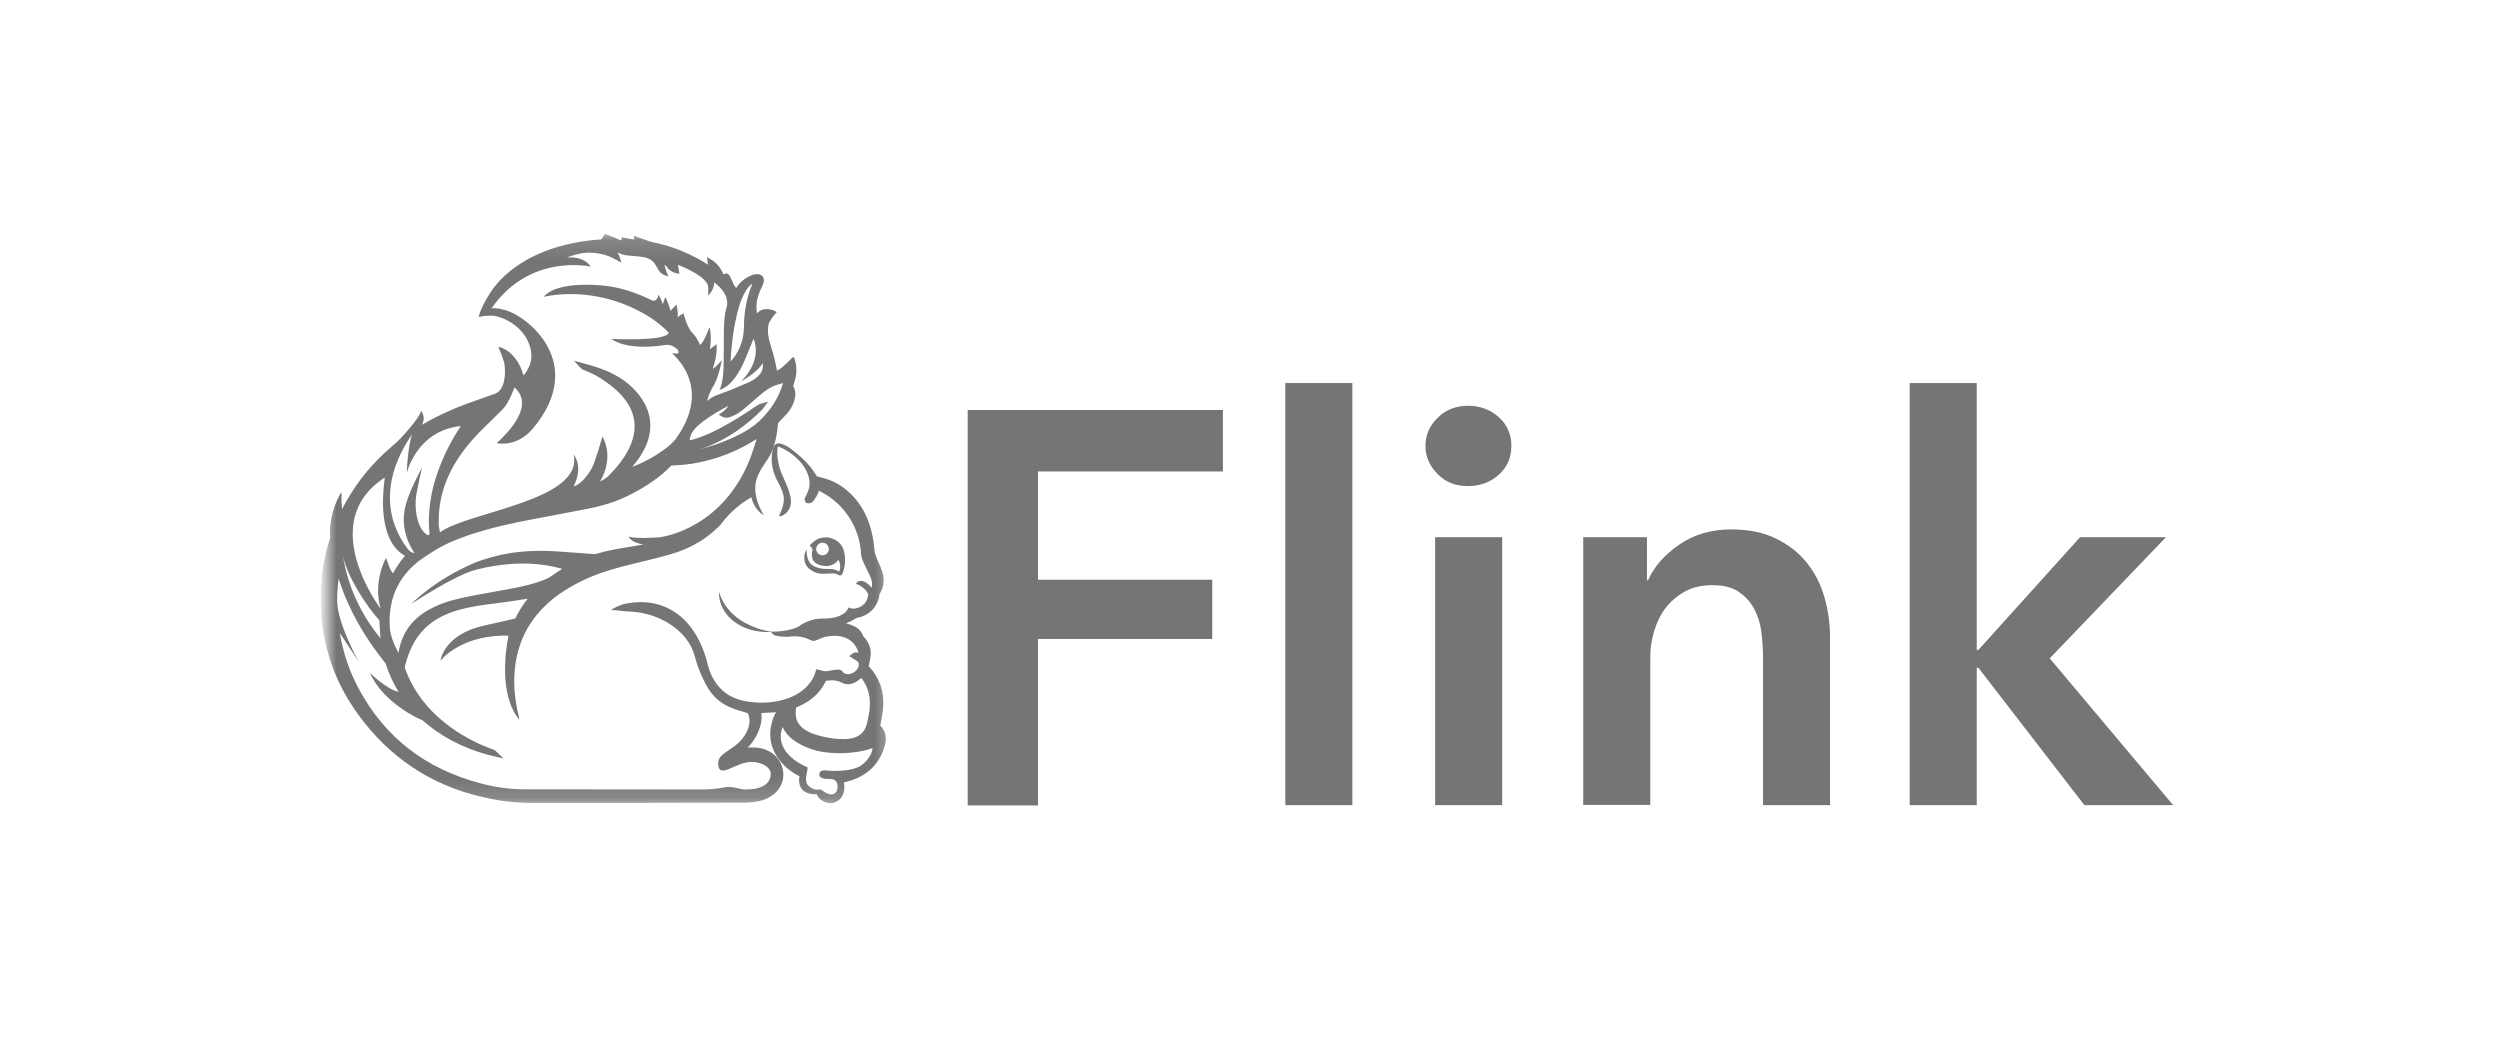 <svg width="130" height="54" viewBox="0 0 130 54" fill="none" xmlns="http://www.w3.org/2000/svg">
<mask id="mask0_3187_10477" style="mask-type:luminance" maskUnits="userSpaceOnUse" x="17" y="12" width="30" height="30">
<path d="M46.539 12.113H17V41.855H46.539V12.113Z" fill="white"/>
</mask>
<g mask="url(#mask0_3187_10477)">
<g clip-path="url(#clip0_3187_10477)">
<path d="M41.935 28.58C41.774 28.837 41.742 29.322 42.109 29.602C42.709 30.059 43.245 29.669 43.596 29.898C43.706 29.969 43.781 29.905 43.825 29.787C43.923 29.507 43.971 29.219 43.935 28.927C43.919 28.785 43.892 28.643 43.837 28.513C43.616 28 42.949 27.788 42.456 28.067C42.393 28.103 42.334 28.146 42.279 28.194C42.219 28.241 42.164 28.3 42.101 28.355C42.129 28.387 42.152 28.419 42.176 28.446C42.235 28.505 42.259 28.58 42.239 28.659C42.184 28.916 42.231 29.164 42.436 29.294C42.633 29.424 43.237 29.598 43.6 29.109C43.773 29.432 43.651 29.708 43.623 29.724C43.623 29.724 43.458 29.562 43.02 29.586C42.779 29.598 42.456 29.535 42.251 29.397C42.002 29.231 41.955 28.923 41.943 28.624C41.943 28.616 41.943 28.608 41.939 28.58H41.935ZM43.099 28.549C43.099 28.726 42.953 28.876 42.772 28.876C42.59 28.876 42.444 28.73 42.444 28.549C42.444 28.367 42.59 28.221 42.772 28.221C42.953 28.221 43.099 28.367 43.099 28.549Z" fill="#757575"/>
<path d="M39.203 26.083C39.203 26.083 39.203 26.044 39.203 26.028C39.196 26.016 39.188 26 39.18 25.988C39.199 26.016 39.207 26.051 39.203 26.087V26.083Z" fill="#757575"/>
<path d="M39.892 23.879C39.892 23.879 39.88 23.879 39.872 23.879C39.872 23.887 39.864 23.895 39.859 23.904C39.868 23.895 39.88 23.887 39.892 23.879Z" fill="#757575"/>
<path d="M45.778 37.723C45.794 37.62 45.81 37.522 45.83 37.423C45.869 37.206 45.913 36.981 45.928 36.752C45.98 35.94 45.727 35.23 45.171 34.638L45.191 34.551C45.218 34.429 45.25 34.272 45.27 34.122C45.317 33.747 45.195 33.412 44.903 33.096C44.895 33.088 44.883 33.076 44.879 33.069C44.808 32.855 44.654 32.682 44.422 32.568C44.288 32.501 44.142 32.449 43.996 32.414C44.173 32.339 44.351 32.252 44.532 32.142C44.552 32.13 44.564 32.126 44.564 32.126C45.155 32.035 45.621 31.578 45.723 30.99C45.723 30.978 45.723 30.962 45.727 30.95C45.727 30.927 45.731 30.899 45.735 30.891C45.968 30.532 46.011 30.122 45.861 29.684C45.814 29.542 45.751 29.4 45.696 29.274C45.652 29.175 45.613 29.081 45.573 28.982C45.53 28.872 45.486 28.75 45.475 28.639C45.447 28.331 45.4 27.925 45.289 27.519C45.057 26.679 44.65 26.016 44.047 25.503C43.495 25.034 42.907 24.829 42.114 24.711C42.221 24.88 42.079 24.955 42.154 25.145C42.185 25.219 42.193 25.294 42.193 25.361C43.55 25.827 44.579 27.061 44.753 28.548C44.757 28.592 44.761 28.635 44.765 28.678C44.773 28.801 44.784 28.927 44.824 29.049C44.871 29.191 44.934 29.325 45.001 29.456C45.029 29.511 45.053 29.562 45.08 29.617C45.104 29.665 45.128 29.716 45.151 29.763C45.199 29.866 45.254 29.98 45.297 30.095C45.337 30.193 45.376 30.418 45.325 30.56C45.325 30.56 45.068 30.236 44.816 30.209C44.572 30.185 44.512 30.359 44.512 30.359C44.512 30.359 45.009 30.528 45.147 30.911C45.132 31.112 45.06 31.282 44.934 31.408C44.777 31.566 44.615 31.617 44.445 31.645C44.256 31.672 44.118 31.585 44.118 31.585C44.118 31.585 44.011 32.161 42.816 32.165H42.745C42.394 32.165 42.055 32.264 41.68 32.473C41.187 32.883 40.075 32.844 40.075 32.844C39.763 32.792 39.471 32.714 39.188 32.599C38.667 32.39 38.205 32.094 37.85 31.652C37.657 31.416 37.515 31.152 37.417 30.864C37.409 30.836 37.397 30.812 37.385 30.785C37.381 31.065 37.44 31.333 37.559 31.581C37.803 32.086 38.209 32.414 38.714 32.631C39.152 32.82 39.614 32.883 40.091 32.859L40.189 32.97C40.237 33.025 40.288 33.041 40.324 33.049C40.517 33.096 40.722 33.116 40.951 33.116C41.037 33.116 41.574 32.994 42.114 33.27C42.161 33.293 42.229 33.325 42.307 33.325C42.347 33.325 42.386 33.317 42.426 33.301L42.485 33.278C42.615 33.23 42.867 33.124 42.867 33.124C44.422 32.781 44.642 33.956 44.642 33.956C44.603 33.936 44.556 33.924 44.504 33.924C44.445 33.924 44.386 33.944 44.335 33.984L44.157 34.118L44.422 34.283C44.477 34.319 44.524 34.346 44.575 34.382C44.635 34.421 44.662 34.48 44.658 34.571C44.65 34.812 44.37 35.056 44.106 35.056C44.075 35.056 44.047 35.056 44.019 35.048C43.913 35.025 43.85 34.989 43.814 34.926C43.783 34.875 43.712 34.82 43.629 34.82H43.558C43.471 34.828 43.388 34.832 43.297 34.847H43.278C43.159 34.879 43.049 34.903 42.943 34.903C42.903 34.903 42.867 34.903 42.832 34.891C42.781 34.883 42.733 34.871 42.682 34.855L42.446 34.8L42.406 34.942C42.347 35.151 42.248 35.336 42.11 35.518C41.81 35.901 41.404 36.173 40.876 36.346C40.485 36.472 40.063 36.539 39.621 36.539C39.389 36.539 39.144 36.52 38.892 36.484C37.945 36.35 37.282 35.833 36.928 34.954C36.868 34.808 36.825 34.65 36.785 34.492C36.762 34.406 36.742 34.323 36.718 34.24C36.592 33.814 36.434 33.439 36.233 33.084C35.862 32.437 35.405 31.98 34.829 31.676C34.368 31.436 33.863 31.309 33.33 31.309C33.109 31.309 32.877 31.329 32.644 31.372C32.545 31.392 32.451 31.4 32.352 31.436C31.847 31.629 31.784 31.72 31.784 31.72L32.029 31.735C32.068 31.735 32.159 31.747 32.25 31.759C32.348 31.771 32.447 31.783 32.49 31.787C32.66 31.794 32.822 31.802 32.983 31.818C33.654 31.885 34.261 32.09 34.794 32.429C35.508 32.883 35.945 33.443 36.131 34.141C36.245 34.571 36.407 35.001 36.616 35.415C36.738 35.664 36.896 35.948 37.125 36.196C37.452 36.547 37.866 36.784 38.434 36.946C38.588 36.989 38.734 37.036 38.86 37.076C38.876 37.08 38.892 37.088 38.907 37.131C38.978 37.316 38.994 37.494 38.959 37.675C38.904 37.963 38.766 38.228 38.537 38.488C38.355 38.697 38.123 38.855 37.894 39.008C37.768 39.091 37.649 39.182 37.543 39.273C37.409 39.387 37.338 39.541 37.346 39.707C37.353 39.845 37.361 40.069 37.594 40.069C37.645 40.069 37.701 40.058 37.791 40.03C37.831 40.018 37.866 40.002 37.906 39.987L38.107 39.9C38.217 39.853 38.332 39.805 38.442 39.758C38.667 39.667 38.884 39.62 39.093 39.62C39.203 39.62 39.314 39.632 39.42 39.659C39.724 39.734 40.004 39.9 40.067 40.141C40.067 40.141 40.28 41.067 38.746 41.052C38.623 41.052 38.497 41.02 38.363 40.989L38.292 40.973C38.146 40.937 38.016 40.922 37.89 40.922C37.772 40.922 37.665 40.941 37.562 40.961L37.515 40.969C37.208 41.024 36.88 41.052 36.45 41.052C36.257 41.052 27.311 41.044 27.311 41.044C26.503 41.044 25.742 40.929 25.036 40.748C22.113 39.983 20.03 38.346 18.674 35.849C18.18 34.942 17.845 33.96 17.672 32.919C17.68 32.934 18.646 34.398 18.646 34.398C18.646 34.398 17.577 32.469 17.534 31.317C17.518 30.915 17.557 30.501 17.608 30.087C17.64 30.189 17.672 30.292 17.707 30.39C18.204 31.81 18.961 33.136 20.015 34.453C20.038 34.484 20.062 34.52 20.07 34.556C20.232 35.056 20.452 35.534 20.724 35.975C20.105 35.849 19.226 34.981 19.226 34.981L19.34 35.202C20.03 36.532 21.651 37.34 21.971 37.455C22.902 38.279 24.03 38.878 25.327 39.237C25.402 39.257 25.473 39.273 25.548 39.292L26.183 39.442L25.777 39.052C25.73 39.008 25.682 38.989 25.651 38.977C24.732 38.65 23.892 38.188 23.154 37.604C22.188 36.843 21.494 35.912 21.091 34.84C21.044 34.709 21.048 34.642 21.072 34.583C21.095 34.524 21.107 34.465 21.123 34.406C21.135 34.362 21.143 34.335 21.151 34.307C21.367 33.605 21.691 33.057 22.14 32.631C22.562 32.232 23.103 31.94 23.793 31.735C24.452 31.542 25.146 31.451 25.817 31.369L26.108 31.329C26.487 31.282 26.874 31.223 27.244 31.163L27.438 31.132C27.185 31.455 26.968 31.802 26.791 32.165C26.743 32.181 25.383 32.485 25.217 32.52C23.052 32.982 22.906 34.358 22.906 34.358C22.906 34.358 23.84 33.12 26.089 33.053H26.168C26.258 33.053 26.349 33.053 26.44 33.061C25.817 36.319 27.023 37.451 27.016 37.411C26.743 36.37 26.672 35.423 26.806 34.516C26.976 33.337 27.497 32.323 28.349 31.499C28.928 30.939 29.658 30.469 30.581 30.059C31.382 29.704 32.226 29.487 33.023 29.294L33.176 29.258C33.76 29.116 34.348 28.974 34.924 28.805C35.815 28.544 36.588 28.114 37.223 27.527C37.322 27.436 37.432 27.337 37.523 27.215C37.973 26.631 38.486 26.19 39.073 25.858C39.156 26.229 39.369 26.58 39.716 26.793C39.349 26.166 39.164 25.527 39.337 24.935C39.503 24.407 39.775 24.143 40.067 23.63C40.414 22.963 40.45 22.017 40.458 22.009C40.521 21.942 40.564 21.879 40.631 21.816C40.71 21.737 40.785 21.658 40.864 21.575C41.097 21.334 41.27 21.031 41.341 20.668C41.416 20.289 41.242 20.088 41.242 20.088C41.306 19.855 41.392 19.627 41.408 19.394C41.44 18.96 41.31 18.561 41.246 18.561C41.219 18.561 40.69 19.161 40.402 19.275C40.335 18.865 40.229 18.447 40.063 17.927C39.941 17.536 39.905 17.213 39.957 16.913C39.992 16.688 40.264 16.376 40.264 16.376L40.391 16.227L40.217 16.136C40.189 16.12 39.965 16.069 39.89 16.069C39.673 16.069 39.491 16.148 39.361 16.297C39.334 16.12 39.33 15.939 39.349 15.757C39.377 15.442 39.503 15.154 39.61 14.937C39.641 14.87 39.681 14.783 39.708 14.692C39.74 14.578 39.724 14.471 39.665 14.385C39.602 14.302 39.503 14.254 39.385 14.254C39.282 14.254 39.191 14.27 39.113 14.302C38.758 14.436 38.478 14.665 38.28 14.98C38.217 14.905 38.158 14.822 38.123 14.728C38.075 14.598 38.012 14.475 37.953 14.365C37.906 14.27 37.839 14.223 37.756 14.223C37.697 14.223 37.653 14.246 37.622 14.278C37.519 14.006 37.349 13.773 37.121 13.592C37.105 13.58 37.089 13.572 37.069 13.556L36.758 13.367L36.817 13.765C36.02 13.249 35.141 12.874 34.202 12.649C34.127 12.633 34.052 12.617 33.977 12.602C33.748 12.558 33.09 12.298 32.971 12.263C32.944 12.251 32.995 12.452 32.995 12.452C32.9 12.452 32.36 12.341 32.34 12.341L32.297 12.503C32.297 12.503 31.575 12.176 31.437 12.176C31.437 12.176 31.291 12.444 31.271 12.448C30.617 12.487 29.989 12.586 29.406 12.728C28.384 12.984 27.528 13.363 26.795 13.892C26.152 14.353 25.69 14.866 25.355 15.446C25.185 15.733 24.937 16.195 24.894 16.491C25.075 16.42 25.465 16.412 25.537 16.412C25.864 16.412 26.357 16.605 26.712 16.866C27.095 17.145 27.367 17.493 27.52 17.903C27.737 18.491 27.639 19.035 27.225 19.524C27.095 19.09 26.921 18.763 26.676 18.498C26.507 18.309 26.306 18.171 26.081 18.08C26.045 18.065 26.01 18.057 25.974 18.053L25.915 18.045C25.915 18.045 26.199 18.688 26.235 18.956C26.31 19.536 26.235 20.344 25.671 20.502C25.501 20.549 25.339 20.62 25.174 20.676C24.874 20.778 24.566 20.889 24.259 20.999C23.403 21.319 22.641 21.677 21.935 22.092C22.152 21.76 21.951 21.421 21.892 21.354C21.868 21.701 20.788 22.861 20.579 23.038C19.813 23.685 19.234 24.289 18.756 24.924C18.386 25.421 18.058 25.941 17.786 26.478C17.758 26.194 17.75 25.91 17.762 25.618C17.766 25.488 17.049 26.71 17.171 27.941C17.171 27.941 17.171 27.961 17.159 27.996C16.926 28.722 16.776 29.448 16.717 30.146C16.488 32.714 17.127 35.092 18.622 37.151C20.212 39.34 22.365 40.815 25.028 41.43C25.734 41.596 26.515 41.75 27.639 41.75H32.332L38.738 41.738C38.738 41.738 39.491 41.738 39.917 41.505C40.284 41.308 40.489 41.107 40.639 40.764C40.868 40.227 40.671 39.545 40.181 39.186C39.89 38.973 39.542 38.867 39.124 38.867C39.085 38.867 39.046 38.867 39.006 38.867C38.963 38.867 38.923 38.87 38.88 38.874C39.207 38.543 39.432 38.149 39.547 37.703C39.598 37.502 39.614 37.297 39.598 37.088V37.076L39.696 37.072C39.921 37.064 40.146 37.052 40.367 37.036C40.292 37.131 40.237 37.242 40.197 37.364C40.087 37.711 40.039 37.999 40.055 38.271C40.075 38.752 40.256 39.198 40.596 39.604C40.856 39.916 41.179 40.168 41.574 40.369C41.534 40.535 41.546 40.709 41.605 40.874C41.653 41 41.736 41.107 41.858 41.174C41.992 41.249 42.138 41.296 42.292 41.296C42.347 41.296 42.402 41.308 42.465 41.296C42.706 41.833 43.297 41.762 43.297 41.762C43.783 41.651 43.948 41.194 43.901 40.823C43.893 40.779 43.885 40.732 43.877 40.689L43.905 40.681C44.035 40.649 44.165 40.618 44.299 40.571C45.195 40.259 45.77 39.648 46.015 38.756C46.126 38.35 46.047 38.007 45.778 37.731V37.723ZM39.093 23.614C37.72 27.428 34.517 27.945 34.194 27.945C34.194 27.945 33.153 28.024 32.687 27.913C32.703 27.98 32.928 28.241 33.449 28.308C33.244 28.351 33.038 28.391 32.833 28.422C32.289 28.501 31.642 28.608 31.003 28.801C30.976 28.809 30.944 28.813 30.916 28.813H30.901C30.305 28.769 29.709 28.73 29.114 28.683C28.751 28.655 28.42 28.643 28.1 28.643C27.718 28.643 27.363 28.663 27.012 28.698C26.223 28.781 25.446 28.97 24.696 29.258C22.543 30.177 21.395 31.404 21.395 31.404C21.395 31.404 23.6 29.921 24.771 29.621C27.327 28.97 28.948 29.511 29.24 29.582C29.063 29.688 28.889 29.799 28.723 29.921C28.589 30.02 28.439 30.099 28.27 30.162C28.144 30.209 28.006 30.256 27.864 30.304C27.272 30.489 26.653 30.599 26.049 30.706C26.049 30.706 25.805 30.749 25.694 30.769C25.11 30.875 24.491 30.986 23.876 31.124C23.268 31.258 22.744 31.455 22.267 31.724C21.387 32.221 20.87 32.974 20.721 33.956C20.464 33.475 20.279 33.005 20.263 32.52C20.164 29.996 21.927 29.065 22.444 28.726C22.969 28.379 23.592 28.091 24.397 27.819C25.505 27.444 26.657 27.199 27.737 26.994C28.148 26.916 28.554 26.837 28.964 26.762L29.063 26.742C29.544 26.651 30.025 26.561 30.51 26.466C31.354 26.304 32.029 26.087 32.632 25.791C33.591 25.322 34.316 24.817 34.916 24.206C35.397 24.19 35.831 24.147 36.241 24.068C37.342 23.859 38.383 23.445 39.345 22.829C39.27 23.105 39.176 23.362 39.085 23.618L39.093 23.614ZM40.146 20.108C40.28 20.045 40.434 20.001 40.58 19.958C40.58 19.958 40.671 19.93 40.71 19.918C40.702 19.958 40.694 19.997 40.682 20.037C40.458 20.731 40.059 21.346 39.507 21.871C39.152 22.206 38.714 22.486 38.087 22.77C37.562 23.007 36.995 23.204 36.328 23.381C36.521 23.326 36.711 23.259 36.9 23.18C37.882 22.774 38.777 22.155 39.645 21.291C39.657 21.279 39.669 21.267 39.677 21.252L39.941 20.885L39.511 21.007C39.464 21.023 39.428 21.043 39.401 21.062C38.667 21.571 38 21.977 37.357 22.312C36.955 22.522 36.442 22.75 35.93 22.884C35.918 22.884 35.867 22.888 35.867 22.892C35.867 22.699 35.961 22.51 36.103 22.328C36.21 22.194 36.411 22.029 36.557 21.918C37.002 21.579 37.488 21.307 37.898 21.094C37.748 21.287 37.59 21.441 37.377 21.547C37.377 21.547 37.626 21.808 37.945 21.693C38.312 21.563 38.481 21.433 38.718 21.236C38.852 21.125 38.982 21.011 39.113 20.896C39.266 20.762 39.456 20.597 39.641 20.447C39.775 20.34 39.953 20.206 40.138 20.116L40.146 20.108ZM38.379 16.12C38.501 15.655 38.647 15.319 38.84 15.035C38.931 14.905 39.022 14.81 39.128 14.743C39.124 14.755 39.109 14.791 39.109 14.791C38.825 15.485 38.687 16.219 38.683 17.039C38.683 17.161 38.667 17.28 38.655 17.39C38.58 18.037 38.213 18.566 37.989 18.802C38.044 17.777 38.17 16.917 38.379 16.116V16.12ZM25.608 21.804C25.852 21.571 26.061 21.374 26.215 21.196C26.479 20.893 26.747 20.163 26.755 20.147C27.852 21.11 26.341 22.569 25.832 23.042C25.824 23.05 26.874 23.283 27.702 22.293C30.585 18.865 27.367 16.392 26.25 16.12C26.175 16.1 25.785 15.982 25.556 16.041C27.552 13.142 30.715 13.864 30.715 13.864C30.715 13.864 30.471 13.399 29.682 13.383C29.654 13.383 29.631 13.383 29.603 13.383C29.564 13.383 29.52 13.383 29.481 13.383C29.504 13.375 29.524 13.367 29.548 13.359C29.883 13.257 30.636 12.933 31.686 13.335C31.887 13.41 32.309 13.659 32.309 13.659L32.254 13.458L32.218 13.367L32.21 13.339C32.194 13.296 32.183 13.261 32.163 13.229C32.143 13.197 32.127 13.162 32.108 13.126C32.139 13.138 32.167 13.15 32.198 13.166C32.395 13.261 32.589 13.284 32.755 13.296C33.015 13.312 33.244 13.335 33.453 13.367C33.752 13.41 33.977 13.564 34.119 13.828C34.163 13.907 34.214 13.982 34.249 14.049C34.411 14.333 34.754 14.361 34.754 14.361L34.648 14.112L34.545 13.757C34.596 13.801 34.656 13.844 34.695 13.903C34.884 14.203 35.33 14.235 35.33 14.235L35.251 13.769C35.283 13.789 36.75 14.325 36.829 14.917C36.829 14.949 36.829 15.375 36.829 15.375C36.829 15.375 37.125 15.083 37.144 14.688C37.212 14.747 37.953 15.256 37.791 15.954C37.653 16.408 37.641 16.901 37.638 17.552C37.638 17.706 37.638 17.86 37.638 18.013V18.08C37.638 18.376 37.63 18.711 37.626 19.043C37.614 19.95 37.413 20.277 37.413 20.277L37.464 20.258C37.515 20.242 37.559 20.222 37.598 20.202C37.783 20.104 37.953 19.966 38.119 19.768C38.438 19.386 38.639 18.952 38.805 18.542C38.923 18.246 39.053 17.934 39.184 17.619C39.669 18.814 38.529 19.835 38.529 19.835C38.529 19.835 39.408 19.362 39.653 18.885C39.653 18.885 39.862 19.469 38.919 19.887C38.474 20.084 38.012 20.277 37.555 20.443L37.286 20.541C37.176 20.581 37.062 20.64 36.947 20.715C36.888 20.755 36.829 20.802 36.77 20.853C36.845 20.549 36.963 20.297 37.105 20.056C37.326 19.678 37.428 19.197 37.488 18.948L37.535 18.727C37.535 18.727 37.255 19.074 37.066 19.181C37.073 19.141 37.081 19.106 37.093 19.07C37.318 18.419 37.267 17.899 37.267 17.899C37.267 17.899 36.923 18.143 36.916 18.155C37.034 17.418 36.892 17.008 36.892 17.008C36.892 17.008 36.62 17.785 36.403 17.938C36.3 17.67 36.119 17.422 36.02 17.327C35.717 17.031 35.543 16.29 35.543 16.29C35.543 16.29 35.235 16.479 35.231 16.491C35.255 16.436 35.263 16.234 35.176 15.836C35.176 15.836 34.88 16.14 34.877 16.167C34.877 16.167 34.652 15.465 34.596 15.465C34.577 15.465 34.49 15.765 34.466 15.824C34.466 15.793 34.234 15.221 34.23 15.355C34.23 15.469 34.099 15.722 33.89 15.615C33.07 15.205 32.183 14.913 31.252 14.838C28.948 14.657 28.388 15.292 28.278 15.434C28.278 15.434 29.351 15.162 30.755 15.371C31.666 15.505 32.538 15.793 33.346 16.234C33.918 16.546 34.387 16.897 34.77 17.295C34.679 17.769 31.792 17.623 31.792 17.623C31.792 17.623 32.518 18.262 34.577 17.942C34.825 17.903 35.019 18.001 35.196 18.14C35.263 18.195 35.298 18.285 35.283 18.337C35.271 18.376 35.196 18.384 35.157 18.384C35.133 18.384 35.105 18.384 35.078 18.376C35.014 18.368 34.983 18.364 34.963 18.364C34.865 18.364 37.152 19.997 35.16 22.794C34.746 23.373 33.524 24.052 32.881 24.273C34.967 21.847 32.991 20.187 32.474 19.808C32.021 19.477 31.477 19.224 30.763 19.011C30.676 18.988 30.589 18.964 30.498 18.936L29.844 18.755L30.218 19.161C30.218 19.161 30.246 19.197 30.281 19.208C30.305 19.216 30.329 19.228 30.349 19.236C30.806 19.413 31.177 19.615 31.492 19.847C32.017 20.238 34.529 21.879 31.615 24.774C31.512 24.876 31.248 25.022 31.2 25.038C31.985 23.717 31.323 22.699 31.323 22.699C31.323 22.699 30.964 24.02 30.751 24.387C30.502 24.825 30.167 25.18 29.824 25.302C30.368 24.237 29.828 23.634 29.828 23.634C30.368 26.044 24.306 26.612 22.878 27.681C22.843 27.535 22.811 27.341 22.811 27.184C22.779 24.502 24.554 22.813 25.615 21.808L25.608 21.804ZM21.415 22.593C21.32 22.971 21.241 23.334 21.178 24.091C21.17 24.194 21.151 24.596 21.151 24.596C21.151 24.596 21.655 22.395 23.963 22.155C23.493 22.857 23.115 23.598 22.831 24.356C22.574 25.038 22.417 25.693 22.342 26.359C22.29 26.848 22.286 27.326 22.338 27.779C22.31 27.799 22.282 27.819 22.255 27.838C21.742 27.55 21.58 26.695 21.616 26.02C21.648 25.472 21.987 24.218 21.935 24.324C21.604 25.01 21.032 25.981 20.997 26.908C20.973 27.558 21.17 28.189 21.557 28.765C21.502 28.753 21.43 28.73 21.348 28.69H21.34L21.312 28.659C21.273 28.623 21.229 28.584 21.198 28.541C19.076 25.701 21.261 22.877 21.415 22.596V22.593ZM20.011 24.829C19.983 25.034 19.959 25.235 19.944 25.44C19.884 26.111 19.912 26.706 20.022 27.259C20.121 27.74 20.275 28.111 20.508 28.418C20.669 28.631 20.851 28.789 21.056 28.903C20.815 29.191 20.606 29.499 20.433 29.814C20.342 29.696 20.279 29.582 20.239 29.463L20.074 29.01C20.074 29.01 19.384 30.209 19.79 31.649C19.79 31.649 16.386 27.168 20.011 24.833V24.829ZM19.707 32.232C19.727 32.252 19.73 32.276 19.73 32.307C19.746 32.635 19.762 32.911 19.786 33.187C19.786 33.187 19.786 33.187 19.786 33.191C18.748 31.925 18.09 30.485 17.829 28.895C18.07 30.035 19.084 31.546 19.707 32.232ZM44.717 39.845C44.362 40.042 43.83 40.089 43.372 40.089C43.258 40.089 43.136 40.081 43.006 40.066C42.982 40.066 42.958 40.062 42.935 40.062C42.836 40.062 42.714 40.058 42.654 40.137C42.568 40.247 42.52 40.511 43.077 40.507C43.104 40.507 43.388 40.468 43.507 40.677C43.601 40.843 43.538 41.123 43.467 41.202C43.187 41.509 42.694 41.052 42.694 41.052C42.587 41.052 42.319 41.138 42.031 40.85C41.743 40.563 42.087 39.939 41.968 39.888C41.858 39.845 41.826 39.829 41.724 39.778C41.116 39.462 40.308 38.764 40.698 37.798C41.018 38.594 42.161 38.997 42.702 39.087C44.24 39.34 45.341 38.914 45.364 38.902C45.388 39.225 44.97 39.707 44.717 39.845ZM45.23 36.796C45.203 37.068 45.147 37.332 45.08 37.624C44.993 38.007 44.765 38.255 44.394 38.366C44.236 38.413 44.063 38.433 43.846 38.433C43.483 38.433 43.116 38.385 42.722 38.287C42.331 38.188 42.075 38.09 41.87 37.955C41.613 37.786 41.463 37.585 41.4 37.332C41.357 37.143 41.377 36.95 41.4 36.804C41.4 36.796 41.4 36.788 41.4 36.788C41.4 36.788 41.408 36.788 41.42 36.78C42.134 36.492 42.631 36.054 42.931 35.439C42.946 35.404 42.962 35.396 42.994 35.392C43.084 35.384 43.163 35.376 43.234 35.376C43.443 35.376 43.617 35.415 43.771 35.498C43.877 35.553 43.988 35.581 44.098 35.581C44.209 35.581 44.323 35.553 44.437 35.498C44.52 35.459 44.595 35.411 44.666 35.356C44.709 35.325 44.749 35.289 44.788 35.254C45.132 35.695 45.278 36.216 45.222 36.792L45.23 36.796Z" fill="#757575"/>
<path d="M40.759 26.77C41.078 26.569 41.114 26.25 41.114 26.25C41.228 25.749 40.751 24.924 40.597 24.506C40.471 24.163 40.36 23.575 40.451 23.216C40.834 23.331 41.311 23.686 41.591 23.989C41.891 24.317 42.135 24.794 42.096 25.232C42.08 25.409 41.997 25.638 41.867 25.863C41.812 25.962 41.84 26.171 42.021 26.171C42.159 26.171 42.222 26.151 42.325 26.009C42.691 25.524 42.743 25.082 42.262 24.439C41.914 23.974 41.54 23.646 41.078 23.303C40.948 23.204 40.715 23.094 40.554 23.062C40.376 23.027 40.27 23.114 40.207 23.287C40.187 23.351 40.171 23.414 40.159 23.481C40.057 24.06 40.191 24.589 40.475 25.106C40.853 25.796 40.849 26.104 40.506 26.833C40.506 26.833 40.577 26.884 40.755 26.77H40.759Z" fill="#757575"/>
</g>
</g>
<path d="M50.32 21.318H63.592V24.516H53.977V30.145H63.038V33.226H53.977V41.882H50.32V21.318Z" fill="#757575"/>
<path d="M66.836 19.918H70.322V41.867H66.836V19.918Z" fill="#757575"/>
<path d="M74.125 23.2C74.125 22.635 74.328 22.144 74.754 21.729C75.17 21.313 75.703 21.1 76.332 21.1C76.961 21.1 77.504 21.302 77.941 21.697C78.378 22.091 78.592 22.592 78.592 23.189C78.592 23.786 78.378 24.287 77.941 24.681C77.504 25.076 76.971 25.278 76.332 25.278C75.692 25.278 75.17 25.076 74.754 24.649C74.338 24.234 74.125 23.743 74.125 23.189V23.2ZM74.626 27.933H78.112V41.866H74.626V27.933Z" fill="#757575"/>
<path d="M82.339 27.934H85.643V30.173H85.697C86.006 29.48 86.539 28.862 87.306 28.329C88.074 27.796 88.98 27.529 90.025 27.529C90.931 27.529 91.709 27.689 92.359 28.009C93.01 28.329 93.543 28.745 93.958 29.267C94.374 29.789 94.683 30.386 94.875 31.069C95.067 31.751 95.163 32.444 95.163 33.158V41.867H91.677V34.149C91.677 33.744 91.645 33.318 91.592 32.87C91.538 32.422 91.411 32.028 91.219 31.665C91.027 31.303 90.76 31.015 90.419 30.781C90.078 30.546 89.63 30.429 89.065 30.429C88.5 30.429 88.021 30.535 87.616 30.759C87.21 30.983 86.88 31.271 86.614 31.612C86.347 31.964 86.155 32.358 86.016 32.817C85.878 33.275 85.814 33.733 85.814 34.192V41.856H82.328V27.924L82.339 27.934Z" fill="#757575"/>
<path d="M99.305 19.918H102.791V33.797H102.876L108.163 27.934H112.63L106.586 34.234L113.003 41.867H108.387L102.876 34.725H102.791V41.867H99.305V19.918Z" fill="#757575"/>
<defs>
<clipPath id="clip0_3187_10477">
<rect width="29.373" height="29.574" fill="white" transform="translate(16.688 12.188)"/>
</clipPath>
</defs>
</svg>
